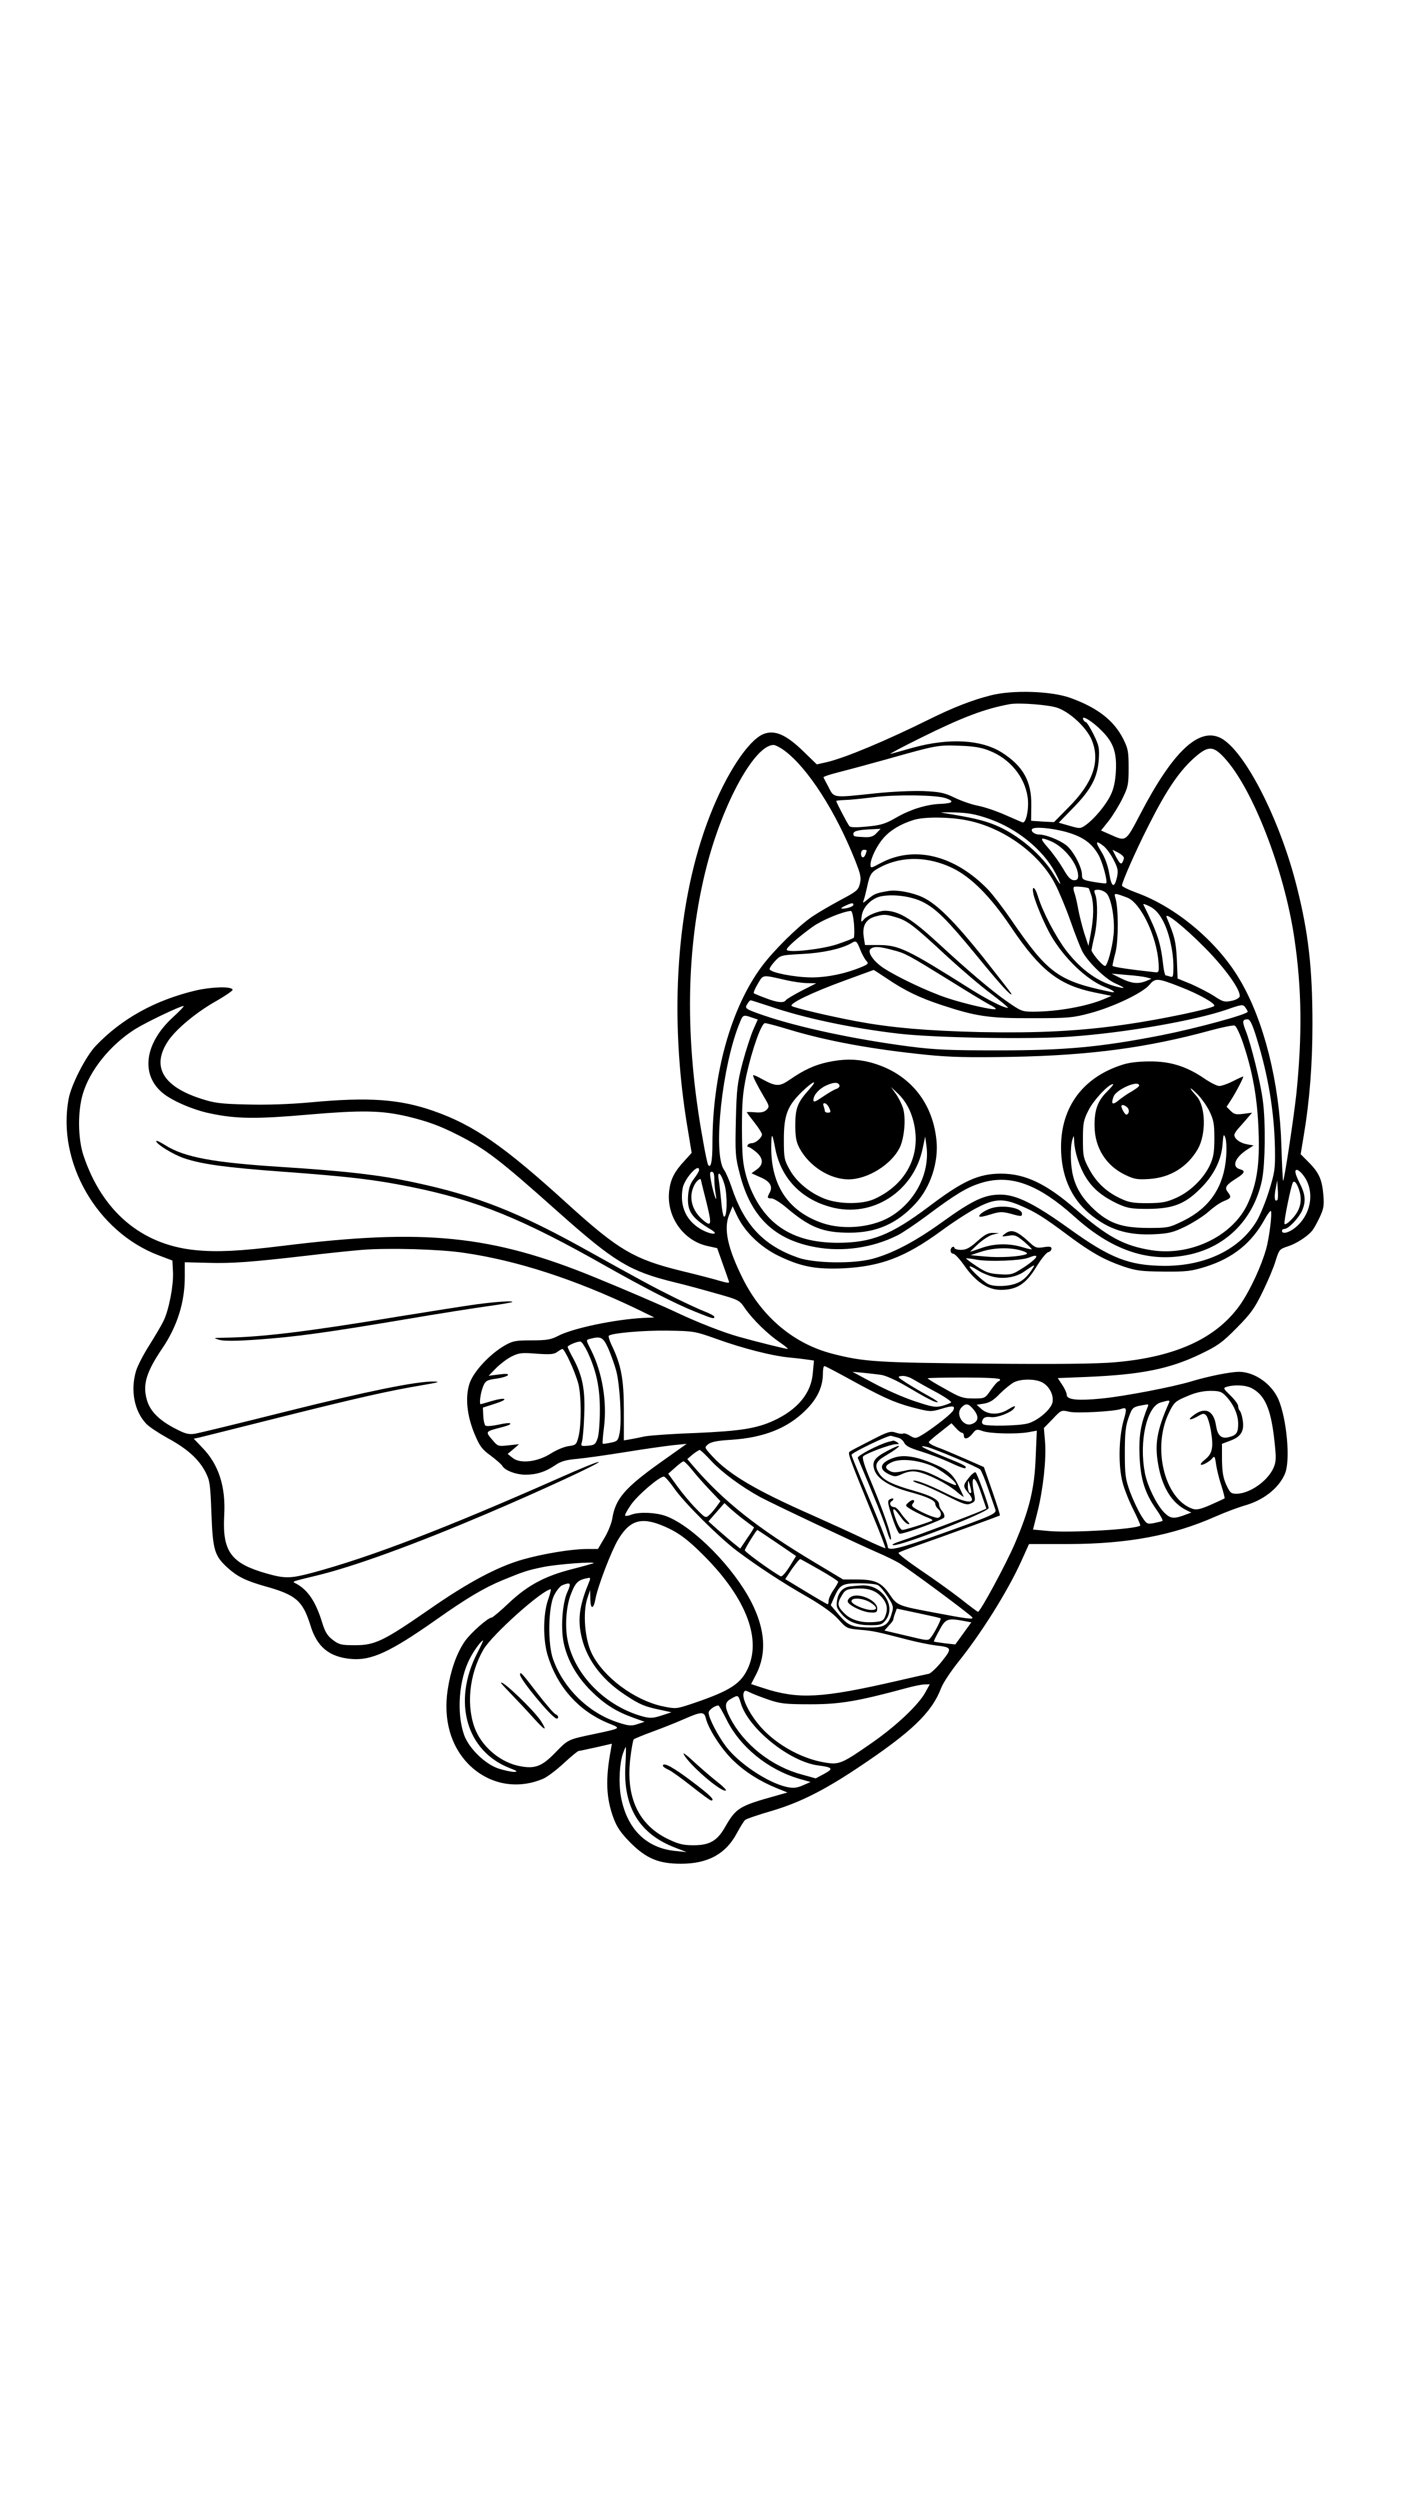 <?xml version="1.0" standalone="no"?>
<!DOCTYPE svg PUBLIC "-//W3C//DTD SVG 20010904//EN"
 "http://www.w3.org/TR/2001/REC-SVG-20010904/DTD/svg10.dtd">
<svg version="1.0" xmlns="http://www.w3.org/2000/svg"
 width="736pt" height="1312pt" viewBox="0 0 736 1312"
 preserveAspectRatio="xMidYMid meet">

<g transform="translate(0,1312) scale(0.1,-0.1)"
fill="#000000" stroke="none">
<path d="M5200 9470 c-93 -23 -198 -64 -321 -125 -224 -111 -440 -202 -538
-225 l-53 -12 -67 65 c-94 92 -154 118 -214 94 -80 -34 -195 -209 -280 -427
-176 -449 -218 -1050 -116 -1650 l20 -121 -39 -43 c-52 -56 -72 -96 -79 -156
-16 -134 73 -262 202 -290 l50 -11 29 -82 c16 -45 31 -87 33 -94 3 -8 -9 -7
-44 3 -26 8 -120 33 -208 54 -247 61 -328 109 -592 348 -339 309 -496 417
-707 491 -177 62 -339 74 -648 45 -111 -10 -230 -14 -333 -11 -139 3 -171 8
-242 31 -200 65 -259 170 -170 303 42 62 147 150 254 210 47 27 85 53 84 58
-2 19 -110 16 -195 -4 -213 -51 -388 -148 -524 -291 -52 -55 -129 -205 -142
-279 -61 -331 149 -696 471 -819 l74 -28 3 -59 c4 -71 -22 -203 -50 -259 -11
-23 -45 -80 -75 -128 -30 -47 -61 -107 -69 -134 -30 -102 -9 -211 54 -277 15
-16 65 -49 112 -75 103 -56 163 -110 198 -177 24 -46 26 -63 32 -220 7 -189
16 -220 82 -281 52 -48 96 -70 197 -99 166 -46 200 -76 241 -207 34 -112 99
-165 212 -175 107 -10 205 35 448 206 163 115 251 167 350 208 110 45 128 51
210 68 70 15 287 31 265 20 -5 -2 -54 -16 -109 -30 -143 -36 -234 -84 -333
-177 -45 -43 -87 -78 -92 -78 -19 0 -111 -81 -141 -125 -43 -62 -75 -154 -90
-255 -23 -156 16 -293 108 -388 105 -107 254 -137 393 -78 20 8 69 45 108 81
39 36 74 65 79 65 4 0 45 9 91 19 l83 19 -6 -36 c-28 -150 -24 -251 15 -355
18 -48 38 -77 88 -128 84 -84 149 -111 266 -111 141 0 235 51 293 160 18 33
37 64 44 70 7 6 69 27 138 47 146 43 274 107 451 225 284 189 391 291 440 421
10 26 50 86 88 134 123 153 260 372 331 528 l42 93 211 0 c308 1 544 45 767
144 52 23 120 48 150 57 101 27 184 92 216 169 29 70 9 288 -35 390 -36 81
-124 143 -206 144 -45 0 -160 -23 -250 -50 -95 -29 -349 -78 -469 -90 -128
-13 -186 -7 -186 19 0 10 -11 34 -24 53 l-23 35 151 6 c288 12 435 42 596 119
92 44 116 61 192 138 74 75 94 102 137 191 28 57 59 131 68 163 18 57 20 60
63 74 44 14 102 51 128 82 7 8 25 39 39 69 22 47 25 62 20 122 -7 79 -23 115
-78 170 l-41 41 16 96 c31 183 46 378 46 587 0 291 -21 478 -81 716 -88 355
-274 719 -400 785 -115 59 -252 -70 -424 -401 -76 -145 -73 -143 -157 -105
l-48 21 40 50 c21 27 54 80 72 117 30 61 33 74 33 162 0 85 -3 101 -29 153
-49 96 -135 163 -277 214 -100 36 -303 43 -419 13z m351 -65 c66 -23 151 -102
179 -166 48 -113 9 -227 -121 -357 l-76 -77 -60 3 -60 4 1 81 c2 126 -43 206
-154 277 -109 69 -279 78 -470 25 -52 -15 -104 -29 -115 -32 -11 -2 61 36 160
85 220 109 335 152 465 176 48 9 206 -3 251 -19z m235 -123 c59 -59 77 -112
72 -209 -3 -54 -11 -92 -27 -125 -25 -53 -87 -127 -131 -158 -28 -20 -31 -20
-86 -4 l-56 16 75 77 c94 96 128 159 135 252 4 63 2 75 -27 134 -18 36 -36 65
-41 65 -4 0 -11 7 -14 15 -9 25 51 -12 100 -63z m-1670 -100 c123 -90 271
-320 374 -580 28 -71 32 -90 24 -120 -8 -34 -17 -41 -104 -87 -52 -28 -117
-66 -145 -85 -76 -52 -202 -177 -265 -261 -163 -219 -260 -566 -260 -934 0
-92 -9 -131 -23 -108 -3 5 -15 60 -26 124 -98 536 -91 1018 20 1447 86 332
252 632 350 632 9 0 34 -13 55 -28z m1075 -1 c110 -42 189 -138 204 -247 8
-59 -9 -139 -28 -130 -7 2 -48 21 -93 40 -45 20 -108 41 -140 47 -32 6 -87 25
-122 42 -54 26 -76 31 -165 35 -57 2 -168 -3 -253 -12 -224 -24 -215 -25 -244
32 -14 26 -26 49 -27 52 -2 3 29 14 69 24 40 10 159 42 263 71 259 73 266 75
380 71 72 -2 116 -9 156 -25z m1236 -38 c148 -159 315 -588 368 -948 39 -265
42 -508 10 -820 -14 -126 -62 -445 -69 -453 -2 -1 -6 80 -9 180 -9 334 -92
665 -221 880 -116 196 -333 378 -541 453 -41 15 -75 32 -75 37 0 19 75 189
141 318 89 177 155 275 229 344 80 73 106 75 167 9z m-1460 -213 c44 -16 35
-26 -25 -29 -75 -2 -160 -28 -235 -71 -59 -34 -81 -41 -154 -48 -58 -6 -89 -5
-94 2 -10 12 -69 125 -69 132 0 2 19 4 43 5 23 0 89 7 147 14 121 16 340 13
387 -5z m223 -107 c148 -51 284 -161 349 -282 38 -72 35 -82 -5 -14 -61 104
-188 212 -308 262 -63 26 -127 41 -281 65 -16 2 13 3 65 2 74 -2 114 -10 180
-33z m-112 -9 c190 -38 378 -174 460 -332 22 -42 59 -131 82 -197 23 -66 51
-137 61 -157 28 -55 121 -146 173 -169 54 -24 58 -30 14 -19 -100 23 -190 87
-271 191 -55 73 -123 202 -149 287 -15 49 -33 57 -23 10 9 -43 59 -161 92
-218 70 -120 187 -232 282 -270 48 -18 65 -34 31 -26 -274 57 -328 96 -520
376 -43 63 -99 136 -124 162 -175 180 -387 232 -563 138 -52 -28 -53 -28 -53
-7 1 33 33 99 70 141 35 39 88 71 155 92 56 18 191 17 283 -2z m537 -66 c75
-24 117 -56 150 -112 22 -37 51 -143 42 -152 -2 -2 -31 1 -65 7 -58 10 -62 13
-62 38 0 40 -47 128 -84 156 -36 27 -107 55 -141 55 -31 0 -53 27 -28 33 31 8
126 -5 188 -25z m-1013 0 c-15 -17 -31 -23 -59 -22 -61 3 -63 3 -63 18 0 15
28 21 104 24 l39 2 -21 -22z m912 -42 c73 -30 145 -121 146 -183 0 -17 -6 -23
-22 -23 -17 1 -31 15 -56 59 -19 32 -54 82 -79 110 -46 53 -45 60 11 37z m280
-27 c15 -12 38 -44 52 -72 22 -42 25 -57 18 -90 -14 -62 -29 -55 -41 19 -7 41
-23 85 -42 115 -33 53 -29 61 13 28z m-1244 -23 c0 -2 -3 -11 -6 -20 -9 -23
-24 -20 -24 4 0 11 7 20 15 20 8 0 15 -2 15 -4z m1350 -39 c0 -6 -4 -18 -9
-25 -6 -10 -14 -2 -30 27 l-21 41 30 -15 c17 -9 30 -21 30 -28z m-902 -52 c99
-47 202 -150 311 -313 153 -227 252 -303 437 -341 l89 -18 -40 -17 c-89 -38
-247 -66 -371 -66 -57 0 -65 3 -135 52 -80 55 -206 162 -362 306 -142 131
-207 170 -280 172 -35 0 -96 -25 -114 -48 -13 -15 -14 -13 -9 22 6 46 53 93
103 102 64 12 156 0 215 -29 71 -35 128 -91 287 -285 120 -147 181 -214 181
-199 0 3 -68 90 -150 194 -151 188 -240 277 -315 313 -52 25 -136 41 -178 34
-67 -11 -76 -15 -108 -41 -28 -24 -32 -25 -25 -8 4 11 12 42 18 70 15 71 22
80 80 109 109 53 242 50 366 -9z m718 -108 c1 -1 6 -17 13 -36 14 -44 13 -119
-3 -201 l-12 -65 -22 67 c-11 36 -26 94 -32 128 -6 34 -15 72 -20 85 -5 13 -6
26 -2 30 5 5 74 -2 78 -8z m93 -26 c25 -25 45 -138 37 -216 -7 -72 -33 -165
-45 -165 -13 0 -71 69 -71 83 1 7 7 39 15 72 17 69 19 182 5 219 -9 24 -7 26
15 26 14 0 33 -8 44 -19z m108 -22 c71 -26 157 -206 165 -344 3 -45 1 -50 -17
-48 -131 14 -225 28 -225 34 0 4 7 36 16 70 16 64 16 234 -1 288 -8 25 -4 25
62 0z m-1437 -38 c0 -9 -35 -21 -60 -20 -8 0 -1 7 15 14 36 17 45 18 45 6z
m1623 -80 c33 -59 57 -162 57 -245 0 -49 -2 -57 -16 -52 -9 3 -19 6 -24 6 -4
0 -11 26 -14 58 -13 115 -30 166 -104 315 -2 5 13 0 35 -11 27 -14 47 -36 66
-71z m-1620 -18 c3 -38 2 -71 -1 -75 -4 -4 -43 -19 -87 -34 -81 -27 -265 -47
-265 -28 0 12 63 67 135 119 50 36 157 80 201 84 7 1 13 -26 17 -66z m223 32
c59 -18 92 -43 265 -204 74 -68 178 -157 232 -197 54 -41 94 -74 88 -74 -22 0
-105 42 -193 97 -336 212 -378 232 -485 233 l-72 0 -7 45 c-8 56 12 90 59 104
46 13 57 13 113 -4z m1619 -159 c107 -108 189 -223 183 -256 -2 -8 -21 -19
-43 -23 -36 -8 -46 -5 -91 25 -28 18 -83 46 -121 63 l-71 29 -4 101 c-5 93
-10 116 -53 219 -16 37 87 -44 200 -158z m-1810 -8 c9 -24 24 -51 32 -60 14
-15 12 -18 -23 -33 -84 -35 -179 -55 -262 -55 -90 0 -222 26 -222 44 0 6 13
25 29 42 28 30 30 31 142 37 107 5 206 27 257 56 26 16 29 14 47 -31z m170 -4
c68 -17 80 -24 305 -163 91 -57 182 -112 203 -123 22 -11 37 -21 34 -24 -8 -8
-158 26 -252 57 -101 33 -265 111 -338 159 -55 37 -87 87 -65 101 19 13 46 11
113 -7z m-29 -150 c95 -64 169 -100 287 -139 182 -60 249 -70 477 -69 190 0
212 2 305 27 122 33 274 106 309 148 31 37 43 36 163 -11 98 -38 188 -89 177
-100 -15 -15 -278 -70 -451 -95 -248 -37 -472 -48 -778 -42 -285 7 -468 23
-650 57 -153 29 -328 71 -339 80 -13 13 105 70 274 132 85 31 156 57 156 57 1
1 32 -20 70 -45z m1363 6 l26 -7 -28 -12 c-43 -17 -77 -13 -132 14 l-50 25 79
-7 c44 -3 91 -9 105 -13z m-1894 -14 c39 -9 90 -16 115 -16 l45 -1 -77 -39
c-42 -22 -79 -44 -83 -50 -10 -16 -45 -12 -105 11 -30 11 -58 23 -62 25 -4 3
5 25 20 50 30 50 20 49 147 20z m-89 -136 c182 -63 432 -116 680 -145 184 -22
691 -31 901 -16 288 20 654 84 823 142 79 28 86 28 97 12 7 -9 13 -20 13 -23
0 -14 -268 -87 -455 -124 -319 -62 -501 -79 -855 -79 -253 0 -333 3 -470 21
-282 37 -575 99 -762 163 -95 33 -100 36 -85 59 6 11 14 20 18 20 3 0 45 -14
95 -30z m-3129 -60 c-147 -135 -170 -298 -55 -395 49 -42 163 -91 252 -109
137 -29 243 -30 516 -6 282 24 382 22 520 -10 103 -25 167 -48 260 -95 149
-75 221 -130 529 -405 297 -264 375 -312 611 -370 47 -11 143 -37 213 -57 126
-35 129 -37 158 -80 41 -59 120 -136 182 -178 28 -19 47 -35 42 -35 -11 0
-169 39 -257 64 -79 22 -215 75 -323 126 -89 42 -269 119 -435 187 -541 221
-894 256 -1636 164 -229 -28 -345 -34 -462 -22 -281 29 -486 204 -584 497 -29
89 -31 229 -3 323 36 122 142 255 272 338 55 35 238 123 257 123 5 0 -21 -27
-57 -60z m3041 -1 l30 -10 -23 -52 c-13 -29 -38 -106 -56 -172 -28 -108 -32
-138 -36 -305 -4 -173 -3 -191 21 -283 58 -225 182 -344 398 -383 143 -26 300
-3 429 62 25 12 93 58 150 100 156 117 216 153 292 176 153 46 298 -7 489
-179 190 -171 376 -237 575 -203 210 35 363 183 408 396 17 82 20 308 4 421
-12 93 -62 294 -89 362 -20 51 -18 61 10 61 12 0 25 -26 48 -102 60 -195 91
-381 95 -573 2 -111 -1 -128 -31 -225 -18 -58 -47 -129 -65 -159 -89 -148
-267 -235 -482 -235 -187 1 -285 39 -503 196 -184 132 -278 178 -360 178 -84
0 -146 -29 -307 -145 -140 -101 -260 -164 -365 -192 -100 -27 -304 -24 -390 6
-181 63 -284 172 -350 372 -12 35 -29 75 -39 89 -60 84 -10 553 84 776 15 38
18 39 63 23z m195 -63 c199 -60 433 -103 718 -132 129 -13 225 -15 454 -11
410 8 708 48 1041 139 62 17 118 28 126 25 8 -3 29 -47 46 -99 49 -147 73
-286 79 -453 7 -174 -9 -279 -57 -383 -78 -169 -299 -276 -504 -244 -145 23
-231 69 -400 216 -153 133 -264 186 -391 186 -118 0 -201 -38 -379 -173 -200
-150 -301 -190 -481 -190 -148 1 -257 38 -341 115 -60 56 -109 139 -136 233
-19 69 -22 104 -23 250 0 141 4 188 23 280 30 137 79 275 98 275 8 0 65 -15
127 -34z m-473 -737 c0 -6 -12 -26 -27 -46 -20 -26 -28 -50 -31 -91 -5 -80 19
-115 124 -178 39 -24 3 -26 -43 -3 -88 44 -127 125 -109 224 10 50 86 134 86
94z m3163 -17 c70 -77 58 -205 -27 -280 -35 -31 -76 -43 -76 -22 0 6 6 10 14
10 20 0 76 59 92 97 20 47 17 83 -11 139 -26 51 -31 74 -17 74 5 0 16 -8 25
-18z m-3083 -31 c0 -21 3 -54 6 -72 12 -63 -5 -23 -20 44 -11 57 -11 67 0 67
10 0 14 -12 14 -39z m54 -30 c16 -58 13 -177 -4 -166 -4 3 -11 40 -14 82 -4
43 -10 93 -13 111 -9 55 13 35 31 -27z m-124 24 c0 -2 12 -50 26 -105 32 -128
30 -142 -14 -105 -61 51 -79 123 -47 185 13 25 35 41 35 25z m3026 -103 c-14
-13 -18 11 -10 55 l9 48 3 -49 c2 -26 1 -51 -2 -54z m115 49 c17 -56 4 -104
-38 -148 -22 -24 -38 -33 -40 -26 -4 12 34 199 44 216 8 14 22 -4 34 -42z
m-1461 -80 c75 -32 119 -59 250 -157 118 -88 188 -127 287 -161 69 -23 94 -26
213 -27 120 -1 144 2 221 26 142 45 241 125 309 250 15 27 30 46 32 42 7 -13
-9 -141 -25 -199 -25 -88 -79 -206 -129 -282 -123 -183 -339 -285 -665 -313
-89 -8 -308 -11 -680 -7 -566 5 -638 9 -804 52 -201 52 -367 191 -468 391 -80
160 -103 262 -74 336 l19 47 23 -49 c40 -85 120 -162 213 -209 121 -59 197
-74 343 -68 199 10 326 58 514 195 62 46 147 101 188 122 93 49 140 52 233 11z
m-2921 -247 c279 -41 580 -139 906 -295 l90 -44 -55 -2 c-154 -8 -377 -55
-453 -96 -35 -18 -58 -22 -137 -22 -86 0 -99 -3 -144 -29 -76 -45 -158 -133
-180 -194 -25 -72 -16 -170 26 -270 26 -62 38 -79 84 -112 29 -22 57 -46 61
-54 14 -24 71 -46 121 -46 59 0 104 14 157 50 31 21 57 28 115 33 42 4 157 20
255 36 99 16 212 32 250 36 l70 7 -141 -100 c-185 -132 -234 -190 -250 -294
-4 -23 -22 -69 -41 -100 l-34 -58 -57 0 c-81 0 -232 -25 -337 -55 -134 -38
-289 -121 -490 -261 -241 -167 -286 -189 -391 -189 -73 0 -84 3 -117 28 -28
21 -41 42 -56 92 -34 110 -75 170 -136 203 -23 12 -31 9 105 42 196 47 515
163 900 327 284 121 597 266 583 270 -5 2 -97 -35 -204 -83 -601 -266 -992
-416 -1300 -499 -114 -30 -142 -31 -238 -4 -188 53 -234 115 -224 304 9 152
-29 269 -115 357 l-45 47 29 6 c16 4 205 51 419 105 407 102 574 140 753 170
83 14 97 18 60 19 -89 2 -346 -50 -778 -158 -239 -60 -453 -112 -476 -116 -33
-5 -51 -1 -104 27 -84 43 -133 92 -149 151 -23 80 -3 146 81 270 78 115 118
241 118 373 l0 79 120 -3 c127 -4 231 4 525 38 99 12 227 25 285 30 140 11
407 4 539 -16z m1324 -452 c136 -49 292 -89 381 -97 33 -3 76 -8 95 -11 l34
-5 -6 -65 c-8 -106 -80 -193 -207 -251 -90 -41 -176 -54 -404 -64 -122 -4
-243 -13 -271 -18 -27 -6 -63 -13 -80 -16 l-30 -5 0 158 c0 165 -14 239 -66
346 -10 22 -16 42 -13 45 13 14 181 29 309 27 137 -2 143 -3 258 -44z m-570
-49 c14 -32 33 -85 42 -118 19 -71 30 -261 18 -325 -8 -41 -11 -45 -47 -52
-22 -5 -41 -7 -42 -5 -2 2 1 41 7 88 16 133 -9 284 -67 401 -29 57 -29 55 -6
61 57 15 68 9 95 -50z m-109 -18 c47 -101 66 -189 65 -310 0 -60 -5 -126 -12
-145 -11 -31 -16 -35 -51 -38 -36 -3 -38 -2 -31 20 4 13 10 75 12 139 6 133
-9 208 -57 298 -17 30 -30 58 -30 62 0 7 45 27 66 28 7 1 23 -24 38 -54z m-93
-50 c17 -35 37 -88 45 -117 16 -63 17 -215 1 -278 -11 -43 -14 -45 -52 -50
-23 -3 -66 -21 -95 -40 -71 -44 -161 -54 -200 -21 l-25 20 30 25 30 26 -56 -6
c-53 -6 -56 -5 -82 26 -41 48 -42 46 51 70 66 17 49 29 -19 13 -37 -8 -66 -10
-71 -5 -5 5 -10 28 -11 51 l-2 43 65 21 c76 24 57 36 -21 13 -29 -9 -54 -16
-56 -16 -7 0 -2 50 9 81 14 42 20 46 80 54 26 4 51 12 54 17 5 8 -10 9 -47 4
l-54 -7 40 41 c22 22 59 50 82 61 38 19 54 20 131 14 70 -5 91 -3 107 9 11 8
24 16 28 16 4 0 22 -29 38 -65z m1444 -80 c198 -109 256 -135 352 -161 97 -25
99 -25 156 -8 59 18 72 16 62 -7 -7 -17 -92 -84 -154 -124 -43 -26 -45 -27
-73 -11 -15 10 -32 15 -37 12 -5 -3 -22 -1 -39 5 -27 9 -41 5 -128 -40 -55
-28 -105 -54 -112 -59 -13 -9 -11 -15 122 -341 37 -89 66 -165 64 -167 -2 -1
-51 20 -108 47 -58 28 -181 84 -275 126 -295 130 -436 213 -524 308 -44 48
-44 48 -23 65 14 12 49 19 119 23 173 11 298 61 393 156 61 60 90 123 90 193
0 21 3 38 8 38 4 0 52 -25 107 -55z m190 9 c23 -3 77 -27 130 -58 112 -66 150
-86 167 -86 7 0 -14 15 -47 33 -33 18 -84 48 -114 67 -51 33 -52 35 -27 38 15
2 41 -6 59 -17 18 -11 71 -41 120 -67 48 -26 84 -51 80 -55 -5 -4 -26 -12 -47
-18 -35 -9 -52 -6 -145 25 -58 19 -155 62 -216 95 l-110 59 55 -5 c30 -3 73
-8 95 -11z m625 -24 c0 -5 -4 -10 -8 -10 -5 0 -22 -20 -40 -45 -31 -45 -32
-45 -92 -45 -54 0 -70 5 -150 51 -50 27 -90 52 -90 55 0 2 86 4 190 4 120 0
190 -4 190 -10z m220 -15 c39 -20 63 -68 55 -106 -8 -37 -77 -96 -129 -110
-46 -13 -216 -16 -234 -5 -8 5 -9 13 -3 25 7 13 19 16 44 13 33 -4 108 25 122
48 9 15 -1 12 -37 -10 -45 -27 -100 -26 -134 3 l-27 24 39 6 c29 5 51 18 84
53 25 25 59 52 75 60 40 18 109 17 145 -1z m1099 -30 c71 -36 103 -109 121
-275 10 -91 10 -110 -4 -143 -30 -70 -126 -137 -195 -137 -29 0 -34 5 -54 48
-16 36 -21 67 -22 131 l0 83 45 17 c54 20 73 50 64 106 -3 22 -10 44 -15 50
-5 5 -9 16 -9 25 0 9 -18 34 -40 55 -40 39 -40 40 -18 47 41 11 98 8 127 -7z
m-134 -42 c41 -43 65 -98 65 -146 0 -47 -9 -60 -49 -70 -39 -10 -59 8 -67 59
-12 83 -59 103 -122 53 -31 -24 -14 -25 27 -2 27 16 32 16 44 3 7 -8 19 -47
25 -87 13 -82 6 -114 -34 -145 -14 -11 -23 -22 -20 -25 6 -7 49 17 62 35 9 12
13 6 18 -34 4 -27 16 -77 28 -112 11 -35 18 -65 17 -66 -2 -2 -35 -17 -73 -34
-55 -24 -75 -28 -96 -21 -148 52 -213 324 -122 507 25 51 32 58 92 83 45 20
82 28 122 29 50 0 61 -4 83 -27z m-298 -35 c-64 -145 -76 -217 -57 -324 20
-117 70 -200 144 -238 l30 -15 -25 -9 c-67 -26 -84 -24 -118 10 -40 41 -88
140 -101 208 -31 165 10 348 83 369 45 13 50 13 44 -1z m-1023 -40 c27 -35 22
-61 -15 -73 -42 -14 -84 52 -53 86 24 27 39 24 68 -13z m912 20 c-37 -89 -48
-153 -44 -256 5 -126 28 -198 88 -284 22 -31 37 -59 32 -61 -4 -2 -24 -7 -44
-11 -37 -7 -39 -5 -67 39 -16 26 -42 81 -58 123 -25 70 -28 89 -28 207 0 104
4 141 20 185 21 57 19 56 98 69 5 0 6 -5 3 -11z m-128 -75 c-25 -90 -28 -237
-5 -323 9 -36 35 -101 57 -144 22 -44 38 -81 36 -83 -19 -19 -356 -39 -477
-29 l-86 8 23 91 c30 118 48 283 40 372 l-6 70 46 47 c45 48 45 48 89 38 38
-9 236 2 270 15 30 11 32 2 13 -62z m-848 -63 c6 0 10 -7 10 -15 0 -23 22 -18
45 10 18 24 23 25 53 14 40 -14 178 -17 241 -6 l44 8 -6 -138 c-6 -167 -33
-276 -110 -456 -46 -107 -181 -357 -193 -357 -2 0 -44 31 -93 70 -49 38 -144
106 -211 151 -66 45 -117 85 -113 89 4 4 51 22 103 40 112 39 423 152 429 156
2 2 -16 59 -40 128 l-44 126 -100 44 c-55 24 -121 52 -147 61 -26 10 -45 22
-42 27 3 5 31 29 62 53 l57 45 23 -25 c12 -14 27 -25 32 -25z m-335 -26 c12
-3 27 -15 32 -27 8 -16 31 -28 88 -45 42 -13 111 -39 152 -58 41 -20 77 -33
80 -30 10 10 0 15 -112 61 -109 44 -143 63 -90 51 44 -11 268 -106 281 -119 6
-7 25 -52 42 -102 17 -49 34 -98 37 -107 9 -22 -14 -32 -286 -129 -219 -78
-279 -92 -279 -66 0 16 -42 124 -139 353 -28 67 -51 125 -51 128 0 11 195 105
208 100 8 -2 24 -7 37 -10z m-980 -123 c56 -60 158 -135 255 -188 64 -35 524
-252 622 -294 37 -16 84 -39 105 -51 45 -26 379 -273 387 -287 8 -12 -26 -8
-199 25 -192 36 -195 37 -235 96 -42 62 -76 78 -172 78 l-72 0 -145 87 c-305
182 -485 325 -645 512 l-28 33 28 24 c16 13 33 23 37 24 4 0 32 -26 62 -59z
m-105 -42 c18 -23 59 -70 92 -105 l60 -63 -20 -28 c-11 -15 -28 -36 -39 -45
-18 -17 -21 -16 -70 35 -28 28 -72 81 -98 117 l-47 65 36 32 c20 18 40 33 44
33 5 0 23 -18 42 -41z m-94 -96 c50 -75 238 -262 334 -334 110 -82 239 -167
371 -242 76 -44 131 -84 160 -116 43 -48 46 -49 114 -55 71 -6 87 -10 250 -52
49 -13 115 -26 146 -30 87 -10 89 -14 34 -83 -27 -34 -58 -63 -69 -66 -12 -2
-82 -18 -156 -35 -407 -94 -528 -101 -716 -39 l-61 20 28 54 c54 108 46 232
-25 373 -93 184 -306 400 -448 454 -53 20 -142 24 -184 8 -15 -6 -29 -8 -32
-5 -3 3 10 28 29 55 33 50 150 150 174 150 6 0 29 -26 51 -57z m374 -173 c25
-19 46 -35 48 -36 2 -1 -14 -27 -35 -57 l-37 -55 -36 29 c-19 15 -56 48 -83
71 l-48 43 42 48 42 48 31 -29 c17 -15 51 -44 76 -62z m-393 -45 c52 -26 96
-59 161 -123 229 -223 320 -441 251 -602 -37 -86 -93 -123 -287 -189 -92 -31
-93 -31 -162 -17 -150 32 -315 155 -375 281 -35 74 -46 211 -22 285 l15 45 1
-48 c1 -56 17 -55 27 1 11 63 84 254 120 313 66 109 131 122 271 54z m561 -73
l101 -69 -35 -57 c-22 -34 -40 -54 -47 -49 -57 33 -187 128 -187 136 0 9 61
107 66 107 1 0 47 -31 102 -68z m226 -142 c53 -30 96 -58 96 -62 0 -4 -11 -24
-25 -44 -14 -20 -25 -45 -25 -55 0 -11 -2 -19 -5 -19 -3 0 -55 30 -114 66
l-109 66 36 54 c21 29 40 53 44 51 3 -1 49 -27 102 -57z m-1209 -57 c-50 -120
-62 -190 -46 -276 23 -125 103 -237 230 -321 78 -52 104 -63 186 -80 l60 -13
-52 -17 c-43 -14 -59 -15 -95 -6 -199 53 -365 221 -399 405 -14 73 -6 176 17
235 26 68 39 79 98 89 4 0 5 -7 1 -16z m-117 -60 c-26 -58 -35 -187 -19 -265
19 -90 67 -175 140 -249 73 -73 133 -111 224 -144 l61 -22 -37 -12 c-32 -11
-46 -10 -104 9 -154 50 -286 179 -340 333 -28 80 -25 265 4 330 13 27 32 51
45 57 44 17 48 12 26 -37z m1631 37 c10 -5 33 -32 51 -60 30 -47 32 -54 21
-89 -18 -63 -40 -75 -129 -73 -86 3 -103 12 -158 78 l-33 39 18 41 c30 67 42
74 132 74 44 0 88 -4 98 -10z m-1732 -77 c-26 -75 -27 -205 -3 -288 50 -168
164 -296 321 -360 67 -27 69 -25 -75 -56 -139 -29 -137 -28 -205 -98 -70 -72
-106 -86 -185 -71 -97 18 -190 93 -231 184 -54 123 -38 297 40 430 46 77 302
307 352 315 3 1 -3 -25 -14 -56z m2061 -97 c4 -5 -30 -73 -51 -100 -14 -19
-17 -18 -129 9 l-115 27 23 26 c13 13 24 28 24 33 0 4 4 19 9 32 l9 24 113
-24 c62 -13 115 -25 117 -27z m124 -14 l37 -7 -42 -58 -42 -58 -55 6 c-30 4
-56 8 -57 9 -2 2 11 28 28 59 33 62 43 65 131 49z m-2557 -169 c-131 -255 -57
-514 171 -603 39 -15 44 -19 23 -20 -15 0 -51 8 -80 17 -72 23 -158 107 -183
178 -40 115 -27 289 30 399 22 44 61 96 70 96 2 0 -12 -30 -31 -67z m2353
-205 c-36 -66 -152 -176 -283 -267 -155 -108 -170 -114 -243 -102 -132 21
-276 105 -357 209 -49 62 -81 132 -71 157 5 14 9 14 33 2 16 -8 60 -25 98 -38
61 -21 88 -24 220 -24 154 0 244 15 500 84 39 11 83 20 98 20 l28 1 -23 -42z
m-969 -57 c39 -133 257 -308 406 -327 77 -10 82 -17 32 -44 l-45 -24 -68 19
c-163 42 -311 160 -383 302 -28 56 -27 79 7 97 37 21 37 21 51 -23z m-74 -88
c70 -142 217 -261 380 -309 l60 -17 -41 -18 c-33 -14 -51 -15 -84 -8 -99 22
-249 122 -317 210 -43 56 -93 152 -93 180 0 13 30 36 51 38 3 1 23 -34 44 -76z
m-110 10 c13 -56 80 -160 140 -219 64 -63 141 -112 234 -150 l55 -22 -60 -17
c-194 -54 -210 -64 -268 -165 -41 -72 -81 -95 -166 -95 -52 0 -78 6 -130 31
-157 74 -226 220 -201 426 6 50 14 95 18 99 5 4 51 23 103 42 52 19 127 49
165 66 87 38 101 38 110 4z m-422 -250 c-12 -217 73 -358 260 -430 l62 -24
-59 6 c-155 15 -257 118 -287 289 -12 71 -7 171 12 225 6 17 12 31 14 31 2 0
1 -44 -2 -97z"/>
<path d="M820 7131 c0 -16 88 -70 146 -90 95 -32 221 -49 521 -71 341 -25 480
-41 672 -80 345 -70 582 -166 1021 -415 209 -118 366 -198 468 -239 97 -39
102 -40 102 -27 0 4 -21 16 -47 26 -27 10 -100 44 -163 75 -113 56 -186 96
-445 240 -372 208 -590 294 -925 365 -182 39 -351 58 -690 80 -362 23 -512 51
-612 114 -27 17 -48 27 -48 22z"/>
<path d="M4344 7545 c-68 -15 -123 -40 -197 -91 -55 -38 -72 -38 -146 2 -24
14 -46 23 -47 21 -4 -4 20 -52 59 -118 26 -44 27 -48 11 -64 -12 -12 -30 -16
-61 -13 -23 2 -43 2 -43 0 0 -1 18 -25 40 -53 22 -28 40 -56 40 -63 0 -17 -33
-46 -53 -46 -9 0 -19 -4 -22 -10 -3 -5 -2 -10 4 -10 5 0 23 -12 40 -26 39 -33
40 -66 4 -92 l-28 -20 47 -21 c50 -21 66 -48 49 -80 -15 -27 -14 -31 10 -31
11 0 46 -22 77 -48 122 -104 192 -132 331 -132 143 0 251 48 348 154 78 85
121 216 109 332 -21 207 -150 357 -351 409 -71 18 -138 18 -221 0z m-97 -144
c-60 -67 -72 -97 -72 -186 0 -63 5 -89 22 -121 51 -95 159 -164 258 -164 98 0
222 76 267 164 26 51 35 158 18 212 -7 21 -24 55 -38 74 l-25 35 32 -30 c49
-45 80 -106 93 -183 27 -160 -53 -303 -212 -375 -64 -29 -185 -28 -260 1 -79
31 -148 88 -184 152 -29 52 -31 61 -31 160 0 128 19 176 96 251 61 58 86 66
36 10z m160 22 c2 -6 -5 -14 -16 -18 -11 -3 -43 -22 -71 -41 -41 -28 -50 -31
-50 -17 1 27 31 60 70 77 39 17 61 17 67 -1z m-57 -112 c13 -26 13 -31 -5 -31
-8 0 -15 4 -15 9 0 5 -3 16 -6 25 -9 23 13 20 26 -3z m-281 -215 c29 -157 135
-270 295 -312 216 -58 434 83 480 310 l13 61 6 -45 c20 -137 -49 -283 -173
-366 -96 -65 -254 -83 -371 -44 -185 63 -277 205 -270 419 1 57 6 51 20 -23z"/>
<path d="M5890 7531 c-205 -66 -320 -221 -320 -432 0 -147 51 -266 149 -349
101 -84 199 -115 342 -108 76 4 97 9 165 42 43 22 96 56 119 77 23 21 58 46
78 54 41 17 43 21 22 49 -18 23 -9 37 47 72 43 27 47 39 18 47 -47 12 -27 64
43 107 l28 18 -35 6 c-37 7 -66 29 -66 49 0 7 12 26 28 42 15 17 36 41 46 53
l19 22 -45 -6 c-38 -5 -49 -3 -67 15 l-22 22 21 32 c27 41 72 127 66 127 -2 0
-27 -11 -54 -25 -28 -14 -59 -25 -71 -25 -12 0 -48 18 -81 41 -92 62 -176 89
-285 88 -58 0 -110 -6 -145 -18z m-78 -140 c-49 -48 -67 -96 -66 -181 1 -113
59 -207 160 -256 48 -23 63 -26 127 -22 110 7 199 62 254 155 46 79 43 225 -5
279 -41 46 -43 56 -4 19 24 -22 55 -65 70 -95 23 -47 27 -67 27 -145 0 -71 -5
-100 -22 -137 -32 -71 -103 -141 -176 -174 -53 -24 -75 -28 -152 -29 -73 0
-99 4 -139 23 -75 34 -129 84 -167 154 -32 59 -34 69 -34 158 0 86 3 101 30
154 27 53 104 136 128 136 5 0 -9 -17 -31 -39z m168 31 c0 -5 -18 -18 -40 -31
-22 -12 -53 -34 -70 -48 -30 -25 -39 -18 -24 22 15 38 134 89 134 57z m-60
-117 c11 -13 6 -35 -8 -35 -4 0 -12 11 -19 25 -9 20 -8 25 2 25 7 0 18 -7 25
-15z m517 -255 c-11 -157 -85 -269 -226 -338 -74 -36 -79 -37 -186 -37 -133 1
-197 22 -276 92 -62 57 -98 111 -115 178 -15 54 -17 155 -4 195 7 23 8 22 9
-11 2 -54 29 -139 63 -191 36 -58 87 -99 165 -136 51 -23 70 -27 158 -27 131
1 193 24 274 104 72 70 113 152 119 235 4 52 6 57 14 36 6 -14 8 -59 5 -100z"/>
<path d="M5205 6779 c-35 -11 -71 -36 -63 -44 3 -4 29 2 58 11 44 14 60 15 96
6 66 -18 69 -18 69 -2 0 30 -98 48 -160 29z"/>
<path d="M5275 6644 c-19 -15 -18 -16 18 -10 33 6 42 3 82 -30 24 -21 43 -39
41 -41 -1 -2 -25 4 -52 12 -68 20 -144 19 -211 -5 -32 -11 -58 -20 -60 -20 -1
0 18 19 42 41 25 23 60 45 77 49 l33 8 -32 1 c-25 1 -44 -9 -83 -44 -39 -35
-58 -45 -85 -45 -19 0 -35 5 -35 11 0 5 -4 7 -10 4 -15 -9 -12 -35 4 -35 8 0
34 -28 58 -62 59 -85 123 -128 192 -128 84 0 132 31 186 120 25 41 53 76 63
78 9 2 17 10 17 18 0 11 -9 13 -41 8 -35 -6 -44 -3 -72 23 -69 64 -97 74 -132
47z m84 -87 c30 -9 39 -16 28 -20 -34 -13 -140 -19 -214 -12 l-78 7 55 18 c67
22 150 24 209 7z m81 -33 c0 -9 -41 -42 -88 -70 -37 -23 -51 -26 -105 -22 -52
3 -72 10 -120 42 -32 21 -57 40 -55 41 2 2 28 -1 58 -7 61 -11 231 -5 270 11
30 12 40 13 40 5z m-231 -104 c56 -15 120 -5 163 23 57 39 62 42 53 26 -28
-46 -53 -70 -87 -84 -45 -18 -120 -20 -151 -4 -27 14 -97 80 -97 91 0 5 17 -3
38 -16 20 -14 57 -30 81 -36z"/>
<path d="M2500 6274 c-58 -8 -242 -37 -409 -64 -482 -80 -717 -108 -910 -111
-62 -1 -64 -1 -31 -11 24 -7 87 -7 200 1 198 14 353 35 775 106 176 30 374 61
440 70 66 9 122 19 124 21 8 8 -84 2 -189 -12z"/>
<path d="M4666 5553 c-53 -14 -168 -74 -163 -85 86 -203 139 -335 153 -383 10
-33 19 -53 21 -44 5 19 -39 146 -105 304 -34 80 -47 124 -41 131 13 15 144 64
172 64 18 0 19 2 7 10 -8 5 -17 9 -20 9 -3 -1 -14 -4 -24 -6z"/>
<path d="M4660 5506 c-70 -37 -84 -57 -70 -100 15 -48 80 -88 183 -116 96 -26
137 -45 137 -64 0 -7 7 -19 15 -26 19 -16 19 -39 1 -46 -8 -3 -44 9 -81 27
-53 26 -63 34 -54 46 19 21 1 28 -21 8 -20 -18 -20 -18 22 -43 24 -13 59 -30
78 -37 24 -9 30 -15 20 -18 -49 -19 -141 -47 -153 -47 -8 0 -23 24 -34 55 -23
62 -16 71 18 23 24 -34 38 -48 52 -48 4 0 -2 9 -12 19 -11 11 -27 31 -36 45
-10 14 -23 26 -31 26 -19 0 -29 21 -13 31 7 4 11 10 8 13 -2 3 -11 1 -19 -4
-12 -7 -10 -22 14 -94 15 -47 33 -86 39 -86 30 0 229 74 234 86 3 8 -2 23 -11
33 -9 10 -16 25 -16 34 0 25 -41 47 -137 74 -106 30 -155 54 -176 87 -28 42
-22 64 29 94 91 54 100 73 14 28z"/>
<path d="M4699 5471 c-77 -24 -92 -60 -34 -88 32 -15 37 -15 74 2 28 12 50 15
77 10 53 -10 157 -62 206 -104 22 -19 39 -31 37 -26 -3 6 -14 30 -26 55 -26
56 -54 83 -118 111 -96 43 -164 55 -216 40z m184 -41 c53 -20 147 -93 135
-105 -2 -2 -33 11 -69 29 -99 53 -139 62 -202 46 -41 -9 -59 -10 -75 -1 -30
16 -27 30 11 47 42 19 125 13 200 -16z"/>
<path d="M5087 5365 c-33 -42 -33 -46 -2 -83 48 -58 -5 -57 -122 2 -90 45
-161 71 -169 64 -2 -3 14 -10 37 -17 23 -7 86 -35 141 -63 88 -44 103 -49 125
-39 23 10 24 15 17 49 -21 105 3 107 37 3 l27 -79 -27 -12 c-39 -18 -336 -130
-416 -156 -45 -15 -60 -23 -43 -24 51 0 498 174 498 195 0 16 -59 178 -68 187
-4 4 -20 -8 -35 -27z m12 -73 c1 -7 -3 -10 -9 -7 -5 3 -10 21 -9 38 1 31 1 31
9 7 4 -14 8 -31 9 -38z"/>
<path d="M4459 4793 c-35 -5 -59 -32 -65 -75 -5 -28 -1 -40 22 -67 37 -44 80
-61 153 -61 52 0 62 3 80 26 58 73 -17 186 -120 183 -24 -1 -56 -4 -70 -6z
m159 -45 c35 -33 45 -65 32 -103 -9 -28 -17 -34 -46 -37 -73 -9 -132 6 -169
42 -40 39 -42 53 -15 97 16 28 25 32 67 35 62 4 100 -6 131 -34z"/>
<path d="M4468 4739 c-10 -5 -18 -16 -18 -23 0 -19 74 -56 117 -59 34 -2 38 0
38 22 0 41 -98 84 -137 60z m100 -29 c38 -24 41 -40 7 -40 -36 0 -105 30 -105
46 0 21 59 17 98 -6z"/>
<path d="M2730 4331 c0 -26 170 -231 192 -231 14 0 9 18 -6 23 -8 3 -51 53
-96 111 -80 105 -90 115 -90 97z"/>
<path d="M2630 4287 c0 -2 24 -28 53 -58 29 -30 81 -85 115 -123 62 -69 78
-77 43 -21 -35 56 -211 224 -211 202z"/>
<path d="M3589 3913 c29 -56 196 -200 221 -191 6 2 -15 23 -46 47 -32 25 -86
72 -122 105 -36 34 -60 51 -53 39z"/>
<path d="M3480 3852 c0 -4 12 -13 28 -20 15 -6 70 -46 122 -87 52 -41 98 -75
103 -75 23 0 -4 27 -94 95 -105 80 -159 109 -159 87z"/>
</g>
</svg>
